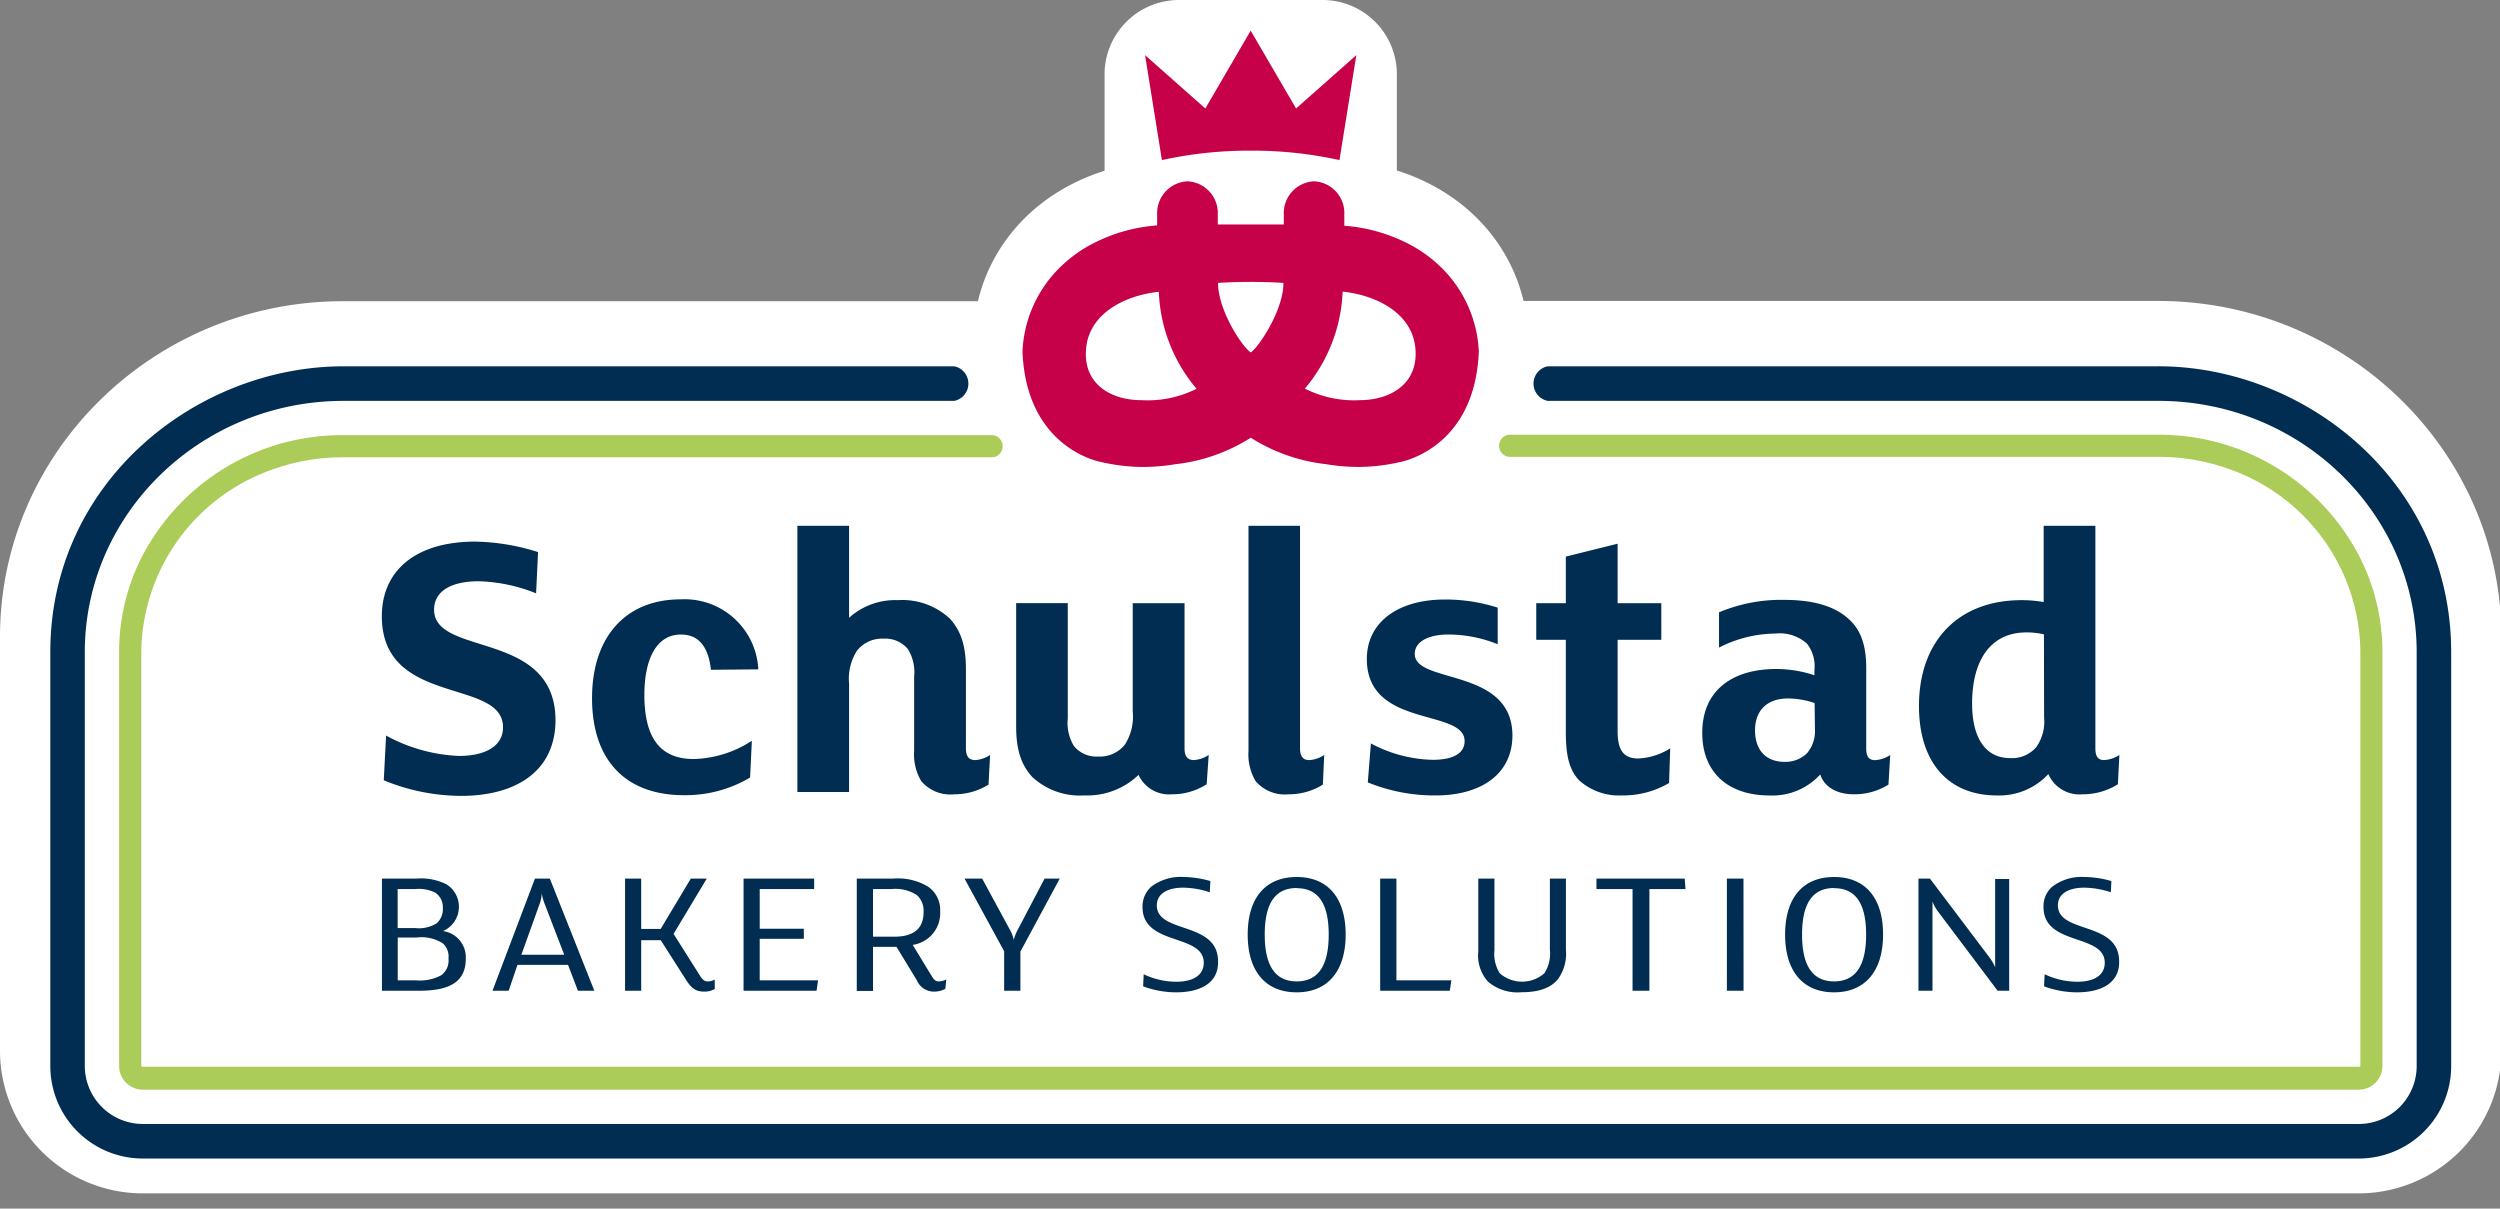 <svg width="151" height="73" fill="none" xmlns="http://www.w3.org/2000/svg"><rect width="100%" height="100%" fill="#808080" stroke="none"/><path d="M130.345 18.178H92.022c-.762-3.243-3.235-6.476-7.653-7.882V4.363A4.488 4.488 0 0 0 79.748.002h-8.411a4.5 4.5 0 0 0-4.621 4.361v5.95c-4.414 1.405-6.887 4.638-7.649 7.88H20.74C9.306 18.179 0 27.28 0 38.469v24.998a8.613 8.613 0 0 0 2.526 6.088 8.627 8.627 0 0 0 6.093 2.524H142.47a8.628 8.628 0 0 0 6.089-2.526 8.61 8.61 0 0 0 2.524-6.086V38.468c0-11.189-9.306-20.29-20.739-20.29Z" fill="#fff"/><path d="M142.561 33.713a13.595 13.595 0 0 0-5.045-5.46 13.617 13.617 0 0 0-7.166-1.995H91.143a.672.672 0 0 0 0 1.336h39.234a12.568 12.568 0 0 1 4.195.714 11.824 11.824 0 0 1 7.995 11.056v24.998a.093.093 0 0 1-.014.04.09.09 0 0 1-.029.03.098.098 0 0 1-.048 0H8.618a.11.11 0 0 1-.042 0 .095.095 0 0 1-.043-.07V39.39c.027-2.443.81-4.817 2.241-6.797a11.832 11.832 0 0 1 5.754-4.26 12.524 12.524 0 0 1 4.195-.713h39.234a.672.672 0 0 0 0-1.337H20.744a13.611 13.611 0 0 0-12.216 7.43 12.667 12.667 0 0 0-1.333 5.677v24.998a1.427 1.427 0 0 0 1.423 1.427h133.853a1.428 1.428 0 0 0 1.428-1.427V39.39a12.728 12.728 0 0 0-1.338-5.678Z" fill="#ABCC58"/><path d="M130.372 22.125H93.477a1.066 1.066 0 0 0-.613 1.718c.156.19.373.32.614.37h36.894c8.613 0 15.595 6.806 15.595 15.178v24.998a3.498 3.498 0 0 1-3.485 3.499H8.629a3.509 3.509 0 0 1-3.507-3.5V39.39c0-8.371 7.01-15.177 15.628-15.177h36.889a1.067 1.067 0 0 0 .613-1.718 1.067 1.067 0 0 0-.613-.37h-36.89c-8.836 0-17.71 6.923-17.71 17.266v24.998c0 1.48.587 2.9 1.635 3.948a5.594 5.594 0 0 0 3.95 1.638h133.858a5.588 5.588 0 0 0 3.941-1.642 5.577 5.577 0 0 0 1.628-3.944V39.39c0-10.321-8.847-17.266-17.679-17.266Z" fill="#002D51"/><path d="M86.751 15.878a7.994 7.994 0 0 0-1.732-1.177 10.065 10.065 0 0 0-3.822-1.065v-.692a1.916 1.916 0 0 0-1.828-1.992 1.92 1.92 0 0 0-1.828 1.992v.612h-3.987v-.612a1.917 1.917 0 0 0-1.828-1.992 1.92 1.92 0 0 0-1.834 1.992v.67c-1.332.099-2.63.46-3.821 1.066a7.994 7.994 0 0 0-1.733 1.177 7.583 7.583 0 0 0-2.58 5.379c.235 5.911 4.76 6.673 4.76 6.673a11.43 11.43 0 0 0 2.335.293 11.92 11.92 0 0 0 2.159-.166 10.74 10.74 0 0 0 4.535-1.597 10.741 10.741 0 0 0 4.542 1.597c.704.12 1.417.175 2.132.165a11.388 11.388 0 0 0 2.334-.292s4.53-.762 4.765-6.673a7.573 7.573 0 0 0-2.569-5.358ZM68.938 24.17c-1.934 0-3.613-1.065-3.32-3.27.272-2.045 2.42-3.073 4.376-3.275a9.608 9.608 0 0 0 2.28 5.858 6.608 6.608 0 0 1-3.336.687Zm6.61-2.886c-.49-.288-1.978-2.525-1.978-4.197 1.315-.08 2.634-.08 3.95 0 0 1.672-1.514 3.904-1.972 4.197Zm6.598 2.886a6.598 6.598 0 0 1-3.331-.698 9.672 9.672 0 0 0 2.281-5.858c1.95.203 4.104 1.23 4.376 3.276.293 2.199-1.391 3.27-3.326 3.28ZM75.542 9.099a24.452 24.452 0 0 1 5.362.57l1.018-6.338-3.64 3.222-2.74-4.702-2.74 4.702-3.64-3.222L70.18 9.67a24.42 24.42 0 0 1 5.362-.57Z" fill="#C60049"/><path d="M27.86 48.071a12.355 12.355 0 0 1-4.68-.942l.14-2.7a10.023 10.023 0 0 0 4.397 1.23c1.508 0 2.665-.533 2.665-1.736 0-2.988-7.319-1.225-7.319-6.7 0-2.727 2-4.51 5.645-4.51 1.287.024 2.564.237 3.79.633l-.118 2.492a9.965 9.965 0 0 0-3.459-.73c-1.764 0-2.702.656-2.702 1.716 0 2.865 7.334 1.198 7.334 6.7-.027 3.157-2.516 4.547-5.692 4.547Zm15.08-7.615c-.15-1.353-.704-2.13-1.813-2.13-1.503 0-2.207 1.528-2.207 3.642 0 2.583.938 3.877 2.985 3.877a6.747 6.747 0 0 0 3.507-1.102l-.106 2.22a7.633 7.633 0 0 1-3.998 1.066c-3.502 0-5.548-2.088-5.548-5.859 0-3.648 1.977-5.97 5.362-5.97a4.46 4.46 0 0 1 4.256 2.541c.25.53.395 1.103.423 1.688l-2.862.027Zm29.943 6.912c-.625.4-1.352.611-2.094.607a2.026 2.026 0 0 1-2.02-1.171 4.49 4.49 0 0 1-3.294 1.24 4.22 4.22 0 0 1-3.113-1.102c-.73-.777-.986-1.763-.986-3.057V36.43h3.118v6.965a2.66 2.66 0 0 0 .373 1.667 1.764 1.764 0 0 0 1.482.634 1.927 1.927 0 0 0 1.599-.73 3.14 3.14 0 0 0 .469-1.997v-6.534h3.129V45.2c0 .495.191.708.565.708.32-.022.63-.129.895-.309l-.123 1.768Zm7.02.022c-.62.386-1.338.59-2.069.585a2.312 2.312 0 0 1-1.998-.799 3.192 3.192 0 0 1-.427-1.832V31.76h3.113v13.442c0 .495.192.708.565.708.32-.022.63-.129.895-.309l-.08 1.79Zm6.822.654a10.636 10.636 0 0 1-4.11-.788l.187-2.353a8.234 8.234 0 0 0 3.73.99c1.221 0 1.93-.378 1.93-1.129 0-1.997-5.905-.75-5.905-4.958 0-2.258 1.93-3.595 4.706-3.595a10.36 10.36 0 0 1 3.198.49v2.21a8.002 8.002 0 0 0-2.99-.586c-1.173 0-2.02.421-2.02 1.172 0 1.837 5.9.799 5.9 4.937-.016 2.412-2.015 3.61-4.626 3.61Zm14.087-.75a5.479 5.479 0 0 1-2.846.75 3.61 3.61 0 0 1-2.59-.915c-.587-.634-.8-1.454-.8-2.935v-5.549H92.79v-2.21h1.786v-2.817l3.128-.778v3.595h2.639v2.21h-2.639v5.501c0 1.066.283 1.667 1.248 1.667a3.948 3.948 0 0 0 1.929-.612l-.069 2.093Zm13.251.096a3.863 3.863 0 0 1-2.095.585c-.965 0-1.764-.4-2.025-1.198a3.905 3.905 0 0 1-3.081 1.268c-2.42 0-4.046-1.337-4.046-3.782 0-2.54 1.786-3.855 4.472-3.855.783.002 1.56.13 2.303.378v-.309a2.21 2.21 0 0 0-.448-1.598 2.451 2.451 0 0 0-1.903-.612 7.597 7.597 0 0 0-3.411.847v-2.13a9.697 9.697 0 0 1 3.907-.752c1.786 0 3.102.373 3.971 1.199.709.655 1.013 1.597 1.013 2.913v4.862c0 .495.165.708.533.708.327-.023.642-.129.916-.309l-.106 1.785Zm-4.461-4.927a5.105 5.105 0 0 0-1.599-.276c-1.365 0-1.999.82-1.999 1.922 0 1.246.703 1.907 1.785 1.907a1.855 1.855 0 0 0 1.365-.533 2.06 2.06 0 0 0 .469-1.433l-.021-1.587Zm18.318 4.905a3.941 3.941 0 0 1-2.132.607 2.05 2.05 0 0 1-2.068-1.22 4.046 4.046 0 0 1-3.107 1.29c-2.916 0-4.707-1.97-4.707-5.406 0-3.85 2.308-6.39 6.21-6.39.443 0 .885.038 1.322.117v-4.607h3.123v13.442c0 .495.165.708.533.708a1.9 1.9 0 0 0 .917-.309l-.091 1.768Zm-4.466-9.053a4.56 4.56 0 0 0-1.066-.117c-2.095 0-3.273 1.597-3.273 4.303 0 1.88.682 3.29 2.308 3.29a1.937 1.937 0 0 0 1.567-.665 2.66 2.66 0 0 0 .474-1.784l-.01-5.027Zm-64.547 7.594c-.378 0-.565-.213-.565-.708v-4.793c0-1.294-.255-2.28-.986-3.057a4.217 4.217 0 0 0-3.128-1.102 4.154 4.154 0 0 0-2.943 1.065v-5.555h-3.123v16.078h3.123v-6.535a3.14 3.14 0 0 1 .475-1.997 1.922 1.922 0 0 1 1.599-.73 1.77 1.77 0 0 1 1.482.634c.304.5.435 1.086.373 1.667v4.468c-.045.64.103 1.278.426 1.832a2.309 2.309 0 0 0 1.999.8c.73.003 1.448-.2 2.068-.587l.096-1.789c-.266.18-.575.287-.896.309ZM25.308 59.84h-2.239v-6.774h2.106a3.387 3.387 0 0 1 1.807.357 1.598 1.598 0 0 1-.224 2.812 1.6 1.6 0 0 1 1.375 1.672c0 1.433-1.023 1.934-2.825 1.934Zm.975-5.927a2.219 2.219 0 0 0-1.199-.213h-1.066v2.354h1.066c.457.056.919-.05 1.306-.298a1.16 1.16 0 0 0 .357-.932 1.032 1.032 0 0 0-.464-.91Zm.459 3.063a2.389 2.389 0 0 0-1.6-.347h-1.119v2.583h1.098a2.7 2.7 0 0 0 1.54-.314 1.109 1.109 0 0 0 .427-1.007 1.065 1.065 0 0 0-.346-.916Zm9.156 2.864h-.992l-.596-1.56h-3.055l-.532 1.56h-.976l2.564-6.773h.9l2.687 6.774Zm-1.818-2.172-1.188-3.089a2.55 2.55 0 0 1-.166-.623 2.453 2.453 0 0 1-.127.623l-1.109 3.089h2.59Zm9.093 2.066a1.243 1.243 0 0 1-.634.16c-.485 0-.767-.181-1.108-.719l-1.52-2.386h-1.183v3.052h-.975v-6.774h.975v3.04h1.178l1.818-3.04h.965l-2.005 3.339 1.6 2.535c.165.26.282.335.468.335a.79.79 0 0 0 .416-.112l.005.57Zm6.237-.522-.091.629h-4.408v-6.774h4.264v.633h-3.288v2.397h2.664v.607h-2.665v2.508h3.524Zm7.69.512c-.203.109-.43.167-.66.17a1.126 1.126 0 0 1-1.067-.692l-1.225-2.013H52.73v2.662h-.981v-6.784h2.185a3.53 3.53 0 0 1 2.132.495 1.7 1.7 0 0 1 .72 1.475 1.938 1.938 0 0 1-1.658 2.034l1.151 1.891c.144.24.251.314.427.314a.911.911 0 0 0 .448-.122l-.054.57Zm-1.721-5.661a2.384 2.384 0 0 0-1.546-.363H52.73v2.876h1.284c1.285 0 1.77-.586 1.77-1.486a1.278 1.278 0 0 0-.405-1.028Zm8.63-.996-2.377 4.41v2.364h-.981v-2.386l-2.393-4.388h1.066l1.636 3.02c.129.21.22.44.272.68a2.6 2.6 0 0 1 .261-.649l1.6-3.051h.916Zm7.051 6.87a5.724 5.724 0 0 1-2.014-.363l.032-.73a4.607 4.607 0 0 0 1.966.453c1.066 0 1.663-.42 1.663-1.145 0-1.789-3.699-.995-3.699-3.37a1.596 1.596 0 0 1 .533-1.23 2.938 2.938 0 0 1 1.967-.581c.542.01 1.08.092 1.6.245l-.038.676a5.333 5.333 0 0 0-1.6-.277c-1.012 0-1.598.405-1.598 1.065 0 1.742 3.699.938 3.699 3.392.032 1.364-1.168 1.864-2.51 1.864Zm7.26 0c-1.887 0-2.959-1.284-2.959-3.489s1.066-3.477 2.959-3.477c1.892 0 2.958 1.273 2.958 3.477 0 2.205-1.082 3.489-2.959 3.489Zm0-6.3c-1.237 0-1.93.84-1.93 2.811 0 1.97.693 2.828 1.93 2.828 1.236 0 1.934-.857 1.934-2.828 0-1.97-.698-2.801-1.934-2.801v-.01Zm9.344 5.575-.096.629h-4.206v-6.774h.981v6.145h3.32Zm6.918-1.837a2.618 2.618 0 0 1-.464 1.741c-.41.533-1.13.815-2.212.815a2.757 2.757 0 0 1-2.03-.639 2.37 2.37 0 0 1-.587-1.832v-4.393h.976v4.308c-.054.493.059.99.32 1.411a2.048 2.048 0 0 0 2.697 0 2.21 2.21 0 0 0 .33-1.432v-4.287h.97v4.308Zm7.222-3.675h-2.18v6.14h-1.018V53.7h-2.18v-.633h5.33l.048.633Zm3.507 6.14h-1.007v-6.773h1.002l.005 6.774Zm5.468.097c-1.886 0-2.958-1.284-2.958-3.489s1.066-3.477 2.958-3.477c1.893 0 2.959 1.273 2.959 3.477 0 2.205-1.088 3.489-2.959 3.489Zm0-6.3c-1.236 0-1.934.84-1.934 2.811 0 1.97.698 2.828 1.934 2.828 1.237 0 1.935-.857 1.935-2.828 0-1.97-.698-2.801-1.935-2.801v-.01Zm10.575 6.203h-.698l-3.534-4.696a2.61 2.61 0 0 1-.4-.687v5.384h-.847v-6.774h.693l3.523 4.665c.167.21.307.441.416.687v-5.326h.847v6.748Zm4.121.097a5.749 5.749 0 0 1-2.015-.363l.037-.73c.614.296 1.286.45 1.967.453 1.066 0 1.663-.42 1.663-1.145 0-1.789-3.699-.995-3.699-3.37a1.551 1.551 0 0 1 .533-1.23 2.927 2.927 0 0 1 1.967-.581 5.981 5.981 0 0 1 1.599.245l-.032.676a5.336 5.336 0 0 0-1.599-.277c-1.013 0-1.599.405-1.599 1.065 0 1.742 3.699.937 3.699 3.392.026 1.364-1.178 1.864-2.521 1.864Z" fill="#002D51"/></svg>